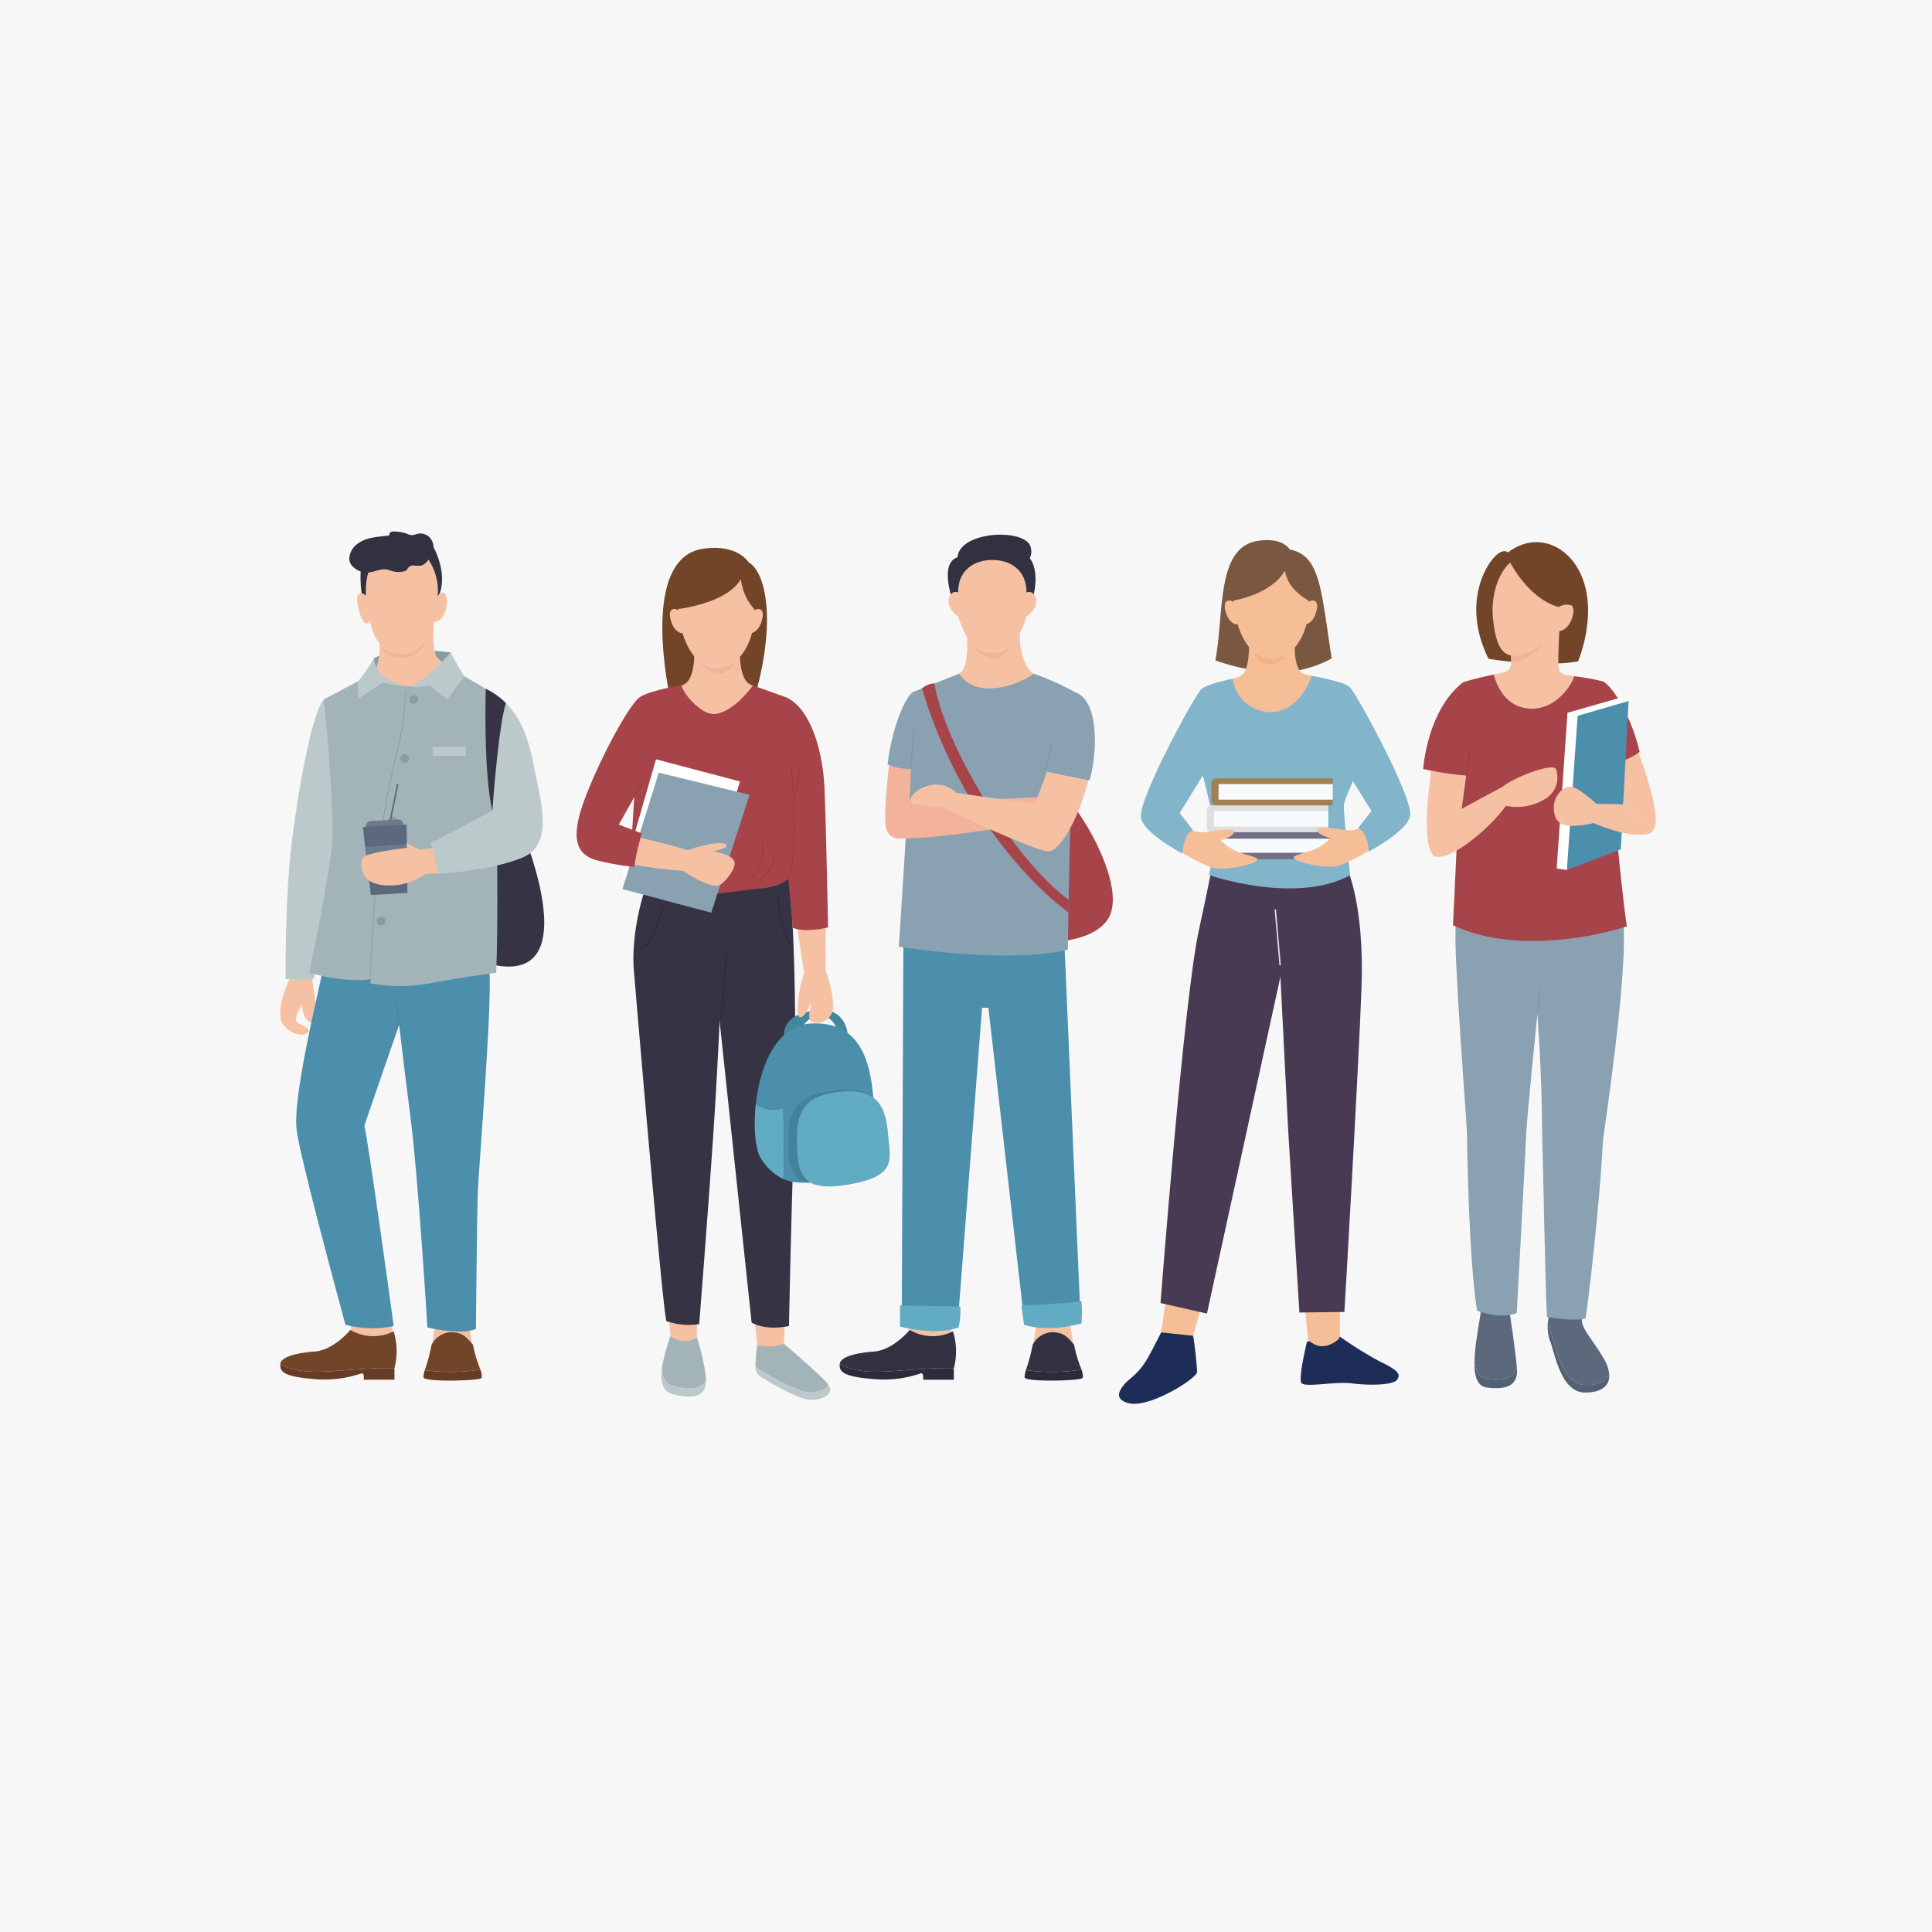 <svg xmlns="http://www.w3.org/2000/svg" xmlns:xlink="http://www.w3.org/1999/xlink" width="269" height="269" viewBox="0 0 269 269"><defs><clipPath id="a"><rect width="191.529" height="121.461" fill="none"/></clipPath><clipPath id="c"><rect width="14.091" height="13.297" fill="none"/></clipPath><clipPath id="d"><rect width="11.358" height="9.232" fill="none"/></clipPath><clipPath id="e"><rect width="1.1" height="8.033" fill="none"/></clipPath></defs><g transform="translate(-480 -330)"><rect width="269" height="269" transform="translate(480 330)" fill="#f7f7f7"/><g transform="translate(519 404)"><g clip-path="url(#a)"><g transform="translate(0 0)"><g clip-path="url(#a)"><path d="M4.371,27.49c.212,1.567,1.219,6.6,0,6.552s-1.326-2.47-1.326-2.47c-.53.878-1.112,2.161-.741,2.47s1.988.807,1.644,1.353-1.894.712-3.307-.737S.4,29.912,1.722,27.085c1.139-.591,2.649.4,2.649.4" transform="translate(0 34.273)" fill="#f6c0a3"/><path d="M4.277,48.6,4.5,49.985c2.213,1.521,5.767-.107,5.767-.107l-.38-1.524Z" transform="translate(5.45 61.613)" fill="#f6c0a3"/><path d="M9.686,48.77,9.313,51.2a13.607,13.607,0,0,0,5.545,0l-.409-2.627Z" transform="translate(11.867 61.888)" fill="#f6c0a3"/><path d="M19.492,18.467c1.788,4.573,7.584,21.291-4.746,18.207-10.007-12.92,4.746-18.207,4.746-18.207" transform="translate(14.355 23.531)" fill="#353344"/><path d="M4.668,26.9C3.915,30.6.45,44.68,1.055,49.115s6.793,27.07,6.793,27.07a14.937,14.937,0,0,0,6.716.177S11.086,50.9,10.472,48.476C12.517,42.454,17.8,27.307,17.8,27.307Z" transform="translate(1.254 34.274)" fill="#4b8fac"/><path d="M5.658,10.285C3.87,12.477,1.96,23.728,1.112,30.944S.334,49.2.334,49.2c3.325.07,3.891,0,3.891,0S9.6,32.429,9.531,24.79a34.549,34.549,0,0,0-3.873-14.5" transform="translate(0.424 13.105)" fill="#bcc9cb"/><path d="M20.285,26.9c.364,5.313-1.531,27.816-1.635,31.15S18.4,76.765,18.4,76.765c-2.222.912-6.752-.212-6.752-.212s-1.3-21.121-2.327-29S6.956,27.944,6.956,27.944Z" transform="translate(8.863 34.274)" fill="#4b8fac"/><path d="M16.441,7.571s-7.164-1.055-10.666.8c-.441,4.865,2.051,6.42,2.14,6.491s4.6.373,4.6.373l3.273-3.113Z" transform="translate(7.292 9.267)" fill="#869ea2"/><path d="M3.8,12.6c.584,5.52,1.326,15.123,1.221,19.156s-3.238,18.89-3.238,18.89c5.36,1.54,8.6.9,8.6.9l-.107.584a22.654,22.654,0,0,0,8.271,0c4.457-.851,9.256-1.478,9.256-1.478.425-8.969.084-38.584-1.455-39.539s-4.617-2.654-4.617-2.654l-10.85.4Z" transform="translate(2.277 10.786)" fill="#a3b4b8"/><path d="M14.04,5.338c-.08,1.405-.239,4.669.5,5.465a12.8,12.8,0,0,0,2.095,1.644c-3.846,3.5-9.313,2.443-10.85.4a9.542,9.542,0,0,0,.582-5.119A34.5,34.5,0,0,1,14.04,5.338" transform="translate(7.376 6.802)" fill="#f6c0a3"/><path d="M6.25,7.7,12.4,6.528a3.564,3.564,0,0,1-3.848,2.74C6.375,9.177,6.25,7.7,6.25,7.7" transform="translate(7.964 8.318)" fill="#f2b39a"/><path d="M14.962.928s2.372,3.987.732,7.3a45.608,45.608,0,0,1-10.507.143s-.678-3.746.143-5.654C9,.082,14.962.928,14.962.928" transform="translate(6.275 1.018)" fill="#323142"/><path d="M10.29.857c-2.731.059-5.406,2.354-5,7.3s1.906,7.869,4.9,7.869c3.523,0,4.542-4.5,4.542-4.5,1.847-.107,2.247-3.641,1.408-4.03-.566-.262-.9.418-.9.418C15.614,5.3,14.036.777,10.29.857" transform="translate(6.685 1.09)" fill="#f6c0a3"/><path d="M6.343,4.524c-.655-.83-1.405-1.058-1.606-.214s.737,4.469,1.606,3.5,0-3.291,0-3.291" transform="translate(6.002 4.814)" fill="#f6c0a3"/><path d="M13.537,7.4c.018.077-3.254,3.8-5.535,4.7.637.353,2.458-.125,2.563-.109.885.725,2.513,1.965,2.513,1.965l2.354-3.238C14.245,8.773,13.537,7.4,13.537,7.4" transform="translate(10.196 9.434)" fill="#bcc9cb"/><path d="M6.995,7.757a23.7,23.7,0,0,1-2.2,3.22,15.992,15.992,0,0,0,0,2.422l3.423-2.247a18.22,18.22,0,0,0,3.061.468s-2.92-.839-3.627-2.042a3.554,3.554,0,0,1-.655-1.822" transform="translate(6.073 9.884)" fill="#bcc9cb"/><path d="M5.523,49.431h0a.054.054,0,0,1-.051-.056c0-.112.448-11.318,1.442-19.31A104.241,104.241,0,0,1,8.87,19.626a45.334,45.334,0,0,0,1.537-9.87.054.054,0,0,1,.107,0A45.406,45.406,0,0,1,8.975,19.65,104.151,104.151,0,0,0,7.018,30.078c-.993,7.988-1.437,19.189-1.441,19.3A.053.053,0,0,1,5.523,49.431Z" transform="translate(7.037 12.431)" fill="#869ea2"/><path d="M16.872,9.631c3.827,1.91,5.67,5.26,6.7,10.777.789,4.232,2.972,10.771-1.485,12.681s-11.792,2.276-11.792,2.276c-.58-2.383-1.062-4.244-1.062-4.244l8.562-4.514a156.772,156.772,0,0,1-.921-16.977" transform="translate(11.762 12.272)" fill="#bcc9cb"/><path d="M15.528.951A1.816,1.816,0,0,0,13.689.33a3.015,3.015,0,0,1-.68.184,1.836,1.836,0,0,1-.7-.18A5.38,5.38,0,0,0,10.4,0c-.25,0-.578.1-.582.35,0,.055.016.111-.014.157a.187.187,0,0,1-.141.064c-.746.093-1.5.143-2.233.293a5.008,5.008,0,0,0-2.063.853A2.752,2.752,0,0,0,4.248,3.593a1.607,1.607,0,0,0,.071.689,1.748,1.748,0,0,0,.443.646,2.821,2.821,0,0,0,2.22.773c.851-.086,1.676-.564,2.518-.4a7.224,7.224,0,0,1,.707.216,3.111,3.111,0,0,0,1.64.032.751.751,0,0,0,.416-.225c.059-.075.089-.168.141-.248a.938.938,0,0,1,.846-.334,4.037,4.037,0,0,0,.951.018A1.843,1.843,0,0,0,15.265,3.9a5.447,5.447,0,0,0,.532-1l.059-.014A2.1,2.1,0,0,0,15.528.951" transform="translate(5.401 0)" fill="#323142"/><rect width="4.628" height="1.242" transform="translate(21.239 29.992)" fill="#bcc9cb"/><path d="M7.909,10.624a.6.6,0,1,1,.6.6.6.6,0,0,1-.6-.6" transform="translate(10.078 12.766)" fill="#869ea2"/><path d="M7.363,14.236a.6.6,0,1,1,.6.6.6.6,0,0,1-.6-.6" transform="translate(9.382 17.369)" fill="#869ea2"/><path d="M6.609,18.05a.6.6,0,1,1,.6.6.6.6,0,0,1-.6-.6" transform="translate(8.421 22.229)" fill="#869ea2"/><path d="M5.921,24.188a.6.6,0,1,1,.6.6.6.6,0,0,1-.6-.6" transform="translate(7.545 30.05)" fill="#869ea2"/><path d="M12.616,9.631a10.077,10.077,0,0,1,2.8,1.988c-1.073,3.455-1.878,14.989-1.878,14.989-1.274-5.265-.921-16.977-.921-16.977" transform="translate(16.018 12.272)" fill="#353344"/><path d="M16.7,51.305c-.007.007-.011.018-.02.023a26.523,26.523,0,0,1-7.714.066A3.756,3.756,0,0,0,8.778,52.4c.052.675,7.439.487,8.005.136.209-.13.118-.609-.08-1.23" transform="translate(11.183 65.373)" fill="#663c25"/><path d="M16.575,54.234c.009,0,.011-.016.02-.023a17.45,17.45,0,0,1-1.026-3.434c-.944-1.08-1.4-1.753-3.154-1.753A3.212,3.212,0,0,0,9.8,50.777a25.455,25.455,0,0,1-.939,3.52,26.532,26.532,0,0,0,7.714-.064" transform="translate(11.291 62.467)" fill="#724528"/><path d="M.02,50.978c-.093.962.389,1.724,4.389,2.045a15.636,15.636,0,0,0,6.854-.748c.525-.182.357.871.357.871h4.291V51.528C9.139,51.376,3.8,53.07.02,50.978" transform="translate(0.012 64.957)" fill="#663c25"/><path d="M15.786,49.083a6.274,6.274,0,0,1-6.024-.2s-2.286,2.811-4.976,3.013S.116,52.663.014,53.632v.018c3.775,2.092,9.12.4,15.892.548a9.238,9.238,0,0,0-.121-5.115" transform="translate(0.018 62.285)" fill="#724528"/><path d="M.366,3.185a.054.054,0,0,1-.053-.047L-.053.006A.053.053,0,0,1-.006-.053a.053.053,0,0,1,.059.047L.419,3.125a.053.053,0,0,1-.047.059Z" transform="translate(16.166 65.249)" fill="#43879b"/><path d="M.105,6.271l-.211-.042,1.26-6.25.211.042Z" transform="translate(15.118 35.132)" fill="#5c697d"/><path d="M10.51,19.134l-5.2.293-.048-.851a.692.692,0,0,1,.653-.728l3.818-.216a.694.694,0,0,1,.73.653Z" transform="translate(6.703 22.466)" fill="#6b7b8d"/><path d="M11.159,17.937l-6.093.343.33,2.836,5.8-.327Z" transform="translate(6.456 22.856)" fill="#5c697d"/><path d="M5.751,24.127l5.1-.287-.036-3.054-5.419.3Z" transform="translate(6.876 26.485)" fill="#5c697d"/><path d="M5.212,19.519l.421,3.6,5.417-.307-.041-3.625Z" transform="translate(6.641 24.453)" fill="#6b7b8d"/><path d="M14.874,19.822c-.173,0-1.8.182-1.8.182-1.66-.748-1.76-.951-1.76-.951,0,.314,0,.719,0,.719s-5.9.646-6.2,1.465-.689,4.4,5.217,3.677a9.393,9.393,0,0,0,3.484-1.46c1.192-.123,1.9-.155,1.9-.155Z" transform="translate(6.336 24.277)" fill="#f6c0a3"/><path d="M52.391,16.428c3.223,3.8,8.051,13.011,5.369,16.765s-11.492,3.577-12.608,1.744,7.239-18.51,7.239-18.51" transform="translate(57.401 20.933)" fill="#a74449"/><path d="M38.547,49.516V48.383h5.708l.152,2.213-3.657.787Z" transform="translate(49.116 61.65)" fill="#f6c0a3"/><path d="M46.488,48.77,46.115,51.2a13.607,13.607,0,0,0,5.545,0L51.25,48.57Z" transform="translate(58.76 61.888)" fill="#f6c0a3"/><path d="M53.506,51.305c-.007.007-.011.018-.02.023a26.523,26.523,0,0,1-7.714.066A3.757,3.757,0,0,0,45.58,52.4c.052.675,7.439.487,8.005.136.207-.13.118-.609-.08-1.23" transform="translate(58.076 65.373)" fill="#2c2b39"/><path d="M53.377,54.234c.009,0,.011-.016.02-.023a17.45,17.45,0,0,1-1.026-3.434c-.944-1.08-1.4-1.753-3.154-1.753A3.212,3.212,0,0,0,46.6,50.777a25.455,25.455,0,0,1-.939,3.52,26.532,26.532,0,0,0,7.714-.064" transform="translate(58.184 62.467)" fill="#323142"/><path d="M34.267,50.978c-.093.962.389,1.724,4.389,2.045a15.636,15.636,0,0,0,6.854-.748c.525-.182.357.871.357.871h4.291V51.528c-6.773-.152-12.115,1.542-15.892-.55" transform="translate(43.65 64.957)" fill="#2c2b39"/><path d="M50.033,49.083a6.274,6.274,0,0,1-6.024-.2s-2.286,2.811-4.976,3.013-4.669.769-4.771,1.737v.018c3.775,2.092,9.12.4,15.892.548a9.238,9.238,0,0,0-.121-5.115" transform="translate(43.656 62.285)" fill="#323142"/><rect width="7.242" height="9.053" transform="translate(93.928 57.332) rotate(-0.99)" fill="#4b8fac"/><path d="M54.516,25.007,56.8,78.223a12.725,12.725,0,0,1-7.816.273L42.9,25.2Z" transform="translate(54.666 31.864)" fill="#4b8fac"/><path d="M38.29,25.155l-.232,53.412a12.558,12.558,0,0,0,7.776,0l4.121-53.483Z" transform="translate(48.494 31.966)" fill="#4b8fac"/><path d="M39.842,11.253c0,6.013-1.963,35.459-1.963,35.459,16.74,2.524,23.54.4,23.54.4.221-18.337.937-35.864.937-35.864A37.166,37.166,0,0,0,56.691,8.71H46.266Z" transform="translate(48.266 11.098)" fill="#89a1b1"/><path d="M41.531,9.281s-1.863-5.106.7-5.94c.33-3.768,9.754-4.075,10.213-1.314a2.128,2.128,0,0,1-.152,1.446c1.469,1.908.569,5.722,0,6.488-1.36.985-10.762-.68-10.762-.68" transform="translate(52.087 0.251)" fill="#323142"/><path d="M42.659,6.644c.184,2.463-.13,5-1.092,5.388,2.5,3.686,8.221,1.574,10.425,0-1.426-.76-2.019-3.648-1.983-5.629-3.072-.8-7.35.241-7.35.241" transform="translate(52.965 7.776)" fill="#f6c0a3"/><path d="M42.437,7.031,47.868,6.9s-1.08,2.12-2.777,2.019a3.7,3.7,0,0,1-2.654-1.892" transform="translate(54.074 8.797)" fill="#f2b39a"/><path d="M51.794,6.28c0-3.309-2.443-4.537-4.764-4.537S42.263,2.971,42.263,6.28c-1.114-.571-2.372,1.687,0,3.309,1.3,4.207,3.082,5.128,4.767,5.128s3.461-.921,4.764-5.128c2.372-1.622,1.114-3.88,0-3.309" transform="translate(52.135 2.221)" fill="#f6c0a3"/><path d="M37.953,47.388v2.934s4.844,1.319,8.148.123a9.46,9.46,0,0,0,.234-2.922Z" transform="translate(48.36 60.382)" fill="#61abc3"/><path d="M45.752,50.414l-.368-2.688s6.779-.318,8.369-.6a20,20,0,0,1,0,3.1s-4.462,1.3-8,.191" transform="translate(57.829 60.045)" fill="#61abc3"/><path d="M41.047,9.3c1.4,8.733,11.2,24.7,18.676,30.129l-.032,1.737S45.912,31.719,39.294,10A2.813,2.813,0,0,1,41.047,9.3" transform="translate(50.069 11.855)" fill="#a74449"/><path d="M40.912,9.825c-1.458,1.012-3.184,7.776-3.58,12.665s-.666,7.182,1.1,7.666,16.554-1.335,18.664-2.333a30.957,30.957,0,0,1,1.437-3.341l-18.116.787c.366-5.458.5-15.444.5-15.444" transform="translate(47.196 12.519)" fill="#f2b39a"/><path d="M55.991,25.211C59.4,16.719,60.716,9.94,61.531,9.965s3.482,2.029,2.545,8.742-4.3,13.184-6.222,13.136-14.862-6.172-14.862-6.172c-3.259-.2-4.473-.55-4.464-.746.316-1.328,1.822-2.206,3.525-2.39a4.032,4.032,0,0,1,3,1.148c4.407.666,10.939,1.528,10.939,1.528" transform="translate(49.091 12.697)" fill="#f6c0a3"/><path d="M46.937,20.923c.971.252,5.956,1.212,5.956,1.212.962-3.152,1.608-11.073-2.079-12.31-1.944,1.94-3.878,11.1-3.878,11.1" transform="translate(59.808 12.519)" fill="#89a1b1"/><path d="M0,3.383l-.021,0a.081.081,0,0,1-.057-.1l.889-3.3a.08.08,0,0,1,.1-.057.081.081,0,0,1,.057.1l-.889,3.3A.081.081,0,0,1,0,3.383Z" transform="translate(106.516 29.861)" fill="#7f99a8"/><path d="M40.718,9.825c-1.224.955-2.945,5.2-3.527,10.075a8.127,8.127,0,0,0,4.337.582" transform="translate(47.389 12.519)" fill="#89a1b1"/><path d="M0,5.3H-.006A.08.08,0,0,1-.08,5.213l.4-5.219A.081.081,0,0,1,.409-.08.08.08,0,0,1,.483.006L.08,5.225A.081.081,0,0,1,0,5.3Z" transform="translate(87.844 27.714)" fill="#7f99a8"/><path d="M77.633,2.088C81.606-.918,86.077,1.1,87.881,5.327,90.205,10.776,87.4,17.26,87.4,17.26c-5.128.889-12.467-.364-12.467-.364C71.195,9.33,74.554,3.551,76.205,2.309c.971-.75,1.428-.221,1.428-.221" transform="translate(93.314 0.832)" fill="#724528"/><path d="M79.029,52.079c-.289,1.405-1.6,1.963-4.144,1.64-1.294-.164-1.712-1.485-1.728-3.261C73,52.8,73.282,54.7,74.847,54.9c3.038.384,4.328-.482,4.2-2.558,0-.08-.011-.168-.018-.259" transform="translate(93.167 64.293)" fill="#526173"/><path d="M74.863,57.523c2.543.323,3.855-.237,4.144-1.64-.18-2.29-1.06-8.062-1.06-8.062l-3.857-.348c-.255,1.967-.8,4.578-.955,6.789.016,1.776.437,3.1,1.728,3.261" transform="translate(93.189 60.49)" fill="#5c697d"/><path d="M82.953,57.669c-3.5,0-4.253-5.836-4.951-7.38A4.786,4.786,0,0,1,77.786,48a6.424,6.424,0,0,0,.075,3.343c.7,1.544,1.456,7.384,4.951,7.38,2.477,0,3.47-1.087,3.359-2.579-.359.919-1.378,1.519-3.218,1.521" transform="translate(98.886 61.167)" fill="#526173"/><path d="M77.924,51.706c.7,1.544,1.455,7.384,4.951,7.38,1.84,0,2.856-.6,3.216-1.521a4.895,4.895,0,0,0-.675-2.006c-1.367-2.427-3.034-4.15-3.125-5.342a27.873,27.873,0,0,1,.089-3.323l-4.214.182c-.064.462-.291,1.358-.457,2.342a4.767,4.767,0,0,0,.216,2.288" transform="translate(98.966 59.753)" fill="#5c697d"/><path d="M85.031,13.006,81.39,14.764s1.426,4.648,1.994,6.682l4.173,3.48c1.23-2.37-2.245-10.9-2.527-11.919" transform="translate(103.708 16.572)" fill="#f6c0a3"/><path d="M72,25.824c-.362,3.955,1.533,27.043,1.562,29.083s.252,17.248,1.4,24.546c3.6,1.314,5.531.318,5.531.318s1.189-21.782,1.289-24.514,1.587-17.1,1.587-17.1c.748,10.593.607,15.842.689,17.937s.5,24.225.664,24.232c4.157.691,5.356.2,5.356.2,1.017-7.1,2.242-20.206,2.411-24.707,1.387-9.868,3.6-25.928,2.74-31.753C86.15,20.4,72,25.824,72,25.824" transform="translate(91.691 29.043)" fill="#89a1b1"/><path d="M79.039,9.91,77.518,8.757s-2.943.609-4.269,1.08c.041,3.184-1.442,33.838-1.442,33.838,10.4,4.824,24.207.159,24.207.159-1.36-9.49-3.238-34.086-3.238-34.086A27.718,27.718,0,0,0,88.638,9l-3.9,1.553Z" transform="translate(91.497 11.158)" fill="#a74449"/><path d="M81.627,9.193c1.7,1.137,4.007,5.406,5.024,9.788a8.745,8.745,0,0,1-6.095,1.649Z" transform="translate(102.645 11.714)" fill="#a74449"/><path d="M71.014,14.088c-.753,4.344-1.59,13.1.6,13.27s6.916-3.516,9.624-7.116a7.33,7.33,0,0,0,5.1-.771,3.483,3.483,0,0,0,1.838-4.353c-.48-.846-5.52.987-7.507,2.522-3.475,1.853-5.61,3.034-5.61,3.034.412-3.1.816-6.056.816-6.056Z" transform="translate(89.461 17.951)" fill="#f6c0a3"/><path d="M76.7,10.634c.066,1.31.084,2.019-.973,2.324a10.109,10.109,0,0,1-1.419.321s.914,4.594,5.092,4.751,6.3-4.5,6.052-4.512c-1.517-.241-2.085-.241-2.154-1.542-.059-1.176.139-5.06.139-5.06L80.772,5.21Z" transform="translate(94.685 6.639)" fill="#f6c0a3"/><path d="M69.984,21.308a45.555,45.555,0,0,0,6.47.957c-.009-7.4-.687-13.184-.923-13.031-5.035,3.934-5.547,12.074-5.547,12.074" transform="translate(89.174 11.763)" fill="#a74449"/><path d="M79.66,12.3l7.519-2.147.98.509L79.578,34.192l-1.421-.209Z" transform="translate(99.588 12.941)" fill="#fff"/><path d="M80.275,12.439,78.781,33.9l7.507-2.866L87.364,10.38Z" transform="translate(100.384 13.227)" fill="#4b8fac"/><path d="M87.732,18.108s-1.383-.1-3.8-.08c0,0-2.229-2.085-3.379-2.37s-2.729,1.276-2.568,3.157,1.11,2.859,5.545,1.872c0,0,4.956,2.249,7.721,1.467a1.05,1.05,0,0,0,.653-.566Z" transform="translate(99.36 19.91)" fill="#f6c0a3"/><path d="M75.361,9.054,80.5,6.45s-2.047,3.443-5.119,3.6c0-.459-.018-.994-.018-.994" transform="translate(96.026 8.219)" fill="#f2b39a"/><path d="M78.592,1.549c-2.6.014-4.717,4.248-4.312,8.474s1.421,5.04,2.618,5.3,4.944-1.408,6.068-3.43c2.183.375,3.029-3.229,2.213-3.582a2.15,2.15,0,0,0-1.753.23c.771-4.073-2.311-7-4.833-6.991" transform="translate(94.585 1.974)" fill="#f6c0a3"/><path d="M75.361,2.45S77.885,7.5,82.095,8.642c2.026-3.227-.816-7.989-6.707-7.055-.241.582-.027.862-.027.862" transform="translate(95.914 1.871)" fill="#724528"/><path d="M0,3.389H-.006A.081.081,0,0,1-.08,3.3L.172-.006A.08.08,0,0,1,.259-.08.081.081,0,0,1,.333.006L.08,3.315A.08.08,0,0,1,0,3.389Z" transform="translate(175.157 63.558)" fill="#7f99a8"/><path d="M0,3.87H-.006A.054.054,0,0,1-.053,3.81L.4-.006A.054.054,0,0,1,.459-.053.054.054,0,0,1,.506.006L.053,3.822A.054.054,0,0,1,0,3.87Z" transform="translate(165.271 30.184)" fill="#943841"/><path d="M25.035,53.86c-1.246-.327-1.615-1.433-1.583-2.752-.287,1.785-.121,3.468,1.474,3.887,3.011.791,4.792.264,4.642-2.113-.441,1.392-2.079,1.624-4.532.978" transform="translate(29.737 65.122)" fill="#bcc9cb"/><path d="M24.972,56.244c2.454.646,4.091.414,4.533-.978l0-.061a30.319,30.319,0,0,0-1.267-5.726l-3.668-.241a30.259,30.259,0,0,0-1.178,4.255c-.032,1.319.337,2.424,1.583,2.752" transform="translate(29.8 62.738)" fill="#a3b4b8"/><path d="M39.233,53.731c-.287.712-1.5,1.1-2.624,1.1-1.712-.007-6.181-2.715-7.1-3.3a1.084,1.084,0,0,1-.4-.48,1.734,1.734,0,0,0,.594,1.521c.919.584,5.39,3.291,7.1,3.3,1.594.009,3.364-.769,2.433-2.135" transform="translate(37.087 65.045)" fill="#bcc9cb"/><path d="M29.509,53.684c.919.584,5.388,3.291,7.1,3.3,1.126,0,2.338-.387,2.624-1.1a2.6,2.6,0,0,0-.248-.312c-1.442-1.558-5.915-5.369-5.915-5.369l-2.115-.362s-1.433-1.4-1.622.541a27.483,27.483,0,0,0-.227,2.818,1.1,1.1,0,0,0,.4.48" transform="translate(37.086 62.89)" fill="#a3b4b8"/><path d="M29.007,47.829l.473,4.58a6.577,6.577,0,0,0,3.716-.182l.15-4.46Z" transform="translate(36.961 60.866)" fill="#f6c0a3"/><path d="M23.73,47.629l.4,3.657a3.013,3.013,0,0,0,3.668.243l.027-3.5Z" transform="translate(30.237 60.689)" fill="#f6c0a3"/><path d="M25.39,19.935c-2.317,3.093-4.121,10.534-3.7,15.728.143,1.756,3.873,46.05,4.526,48.875a9.385,9.385,0,0,0,4.571.421s1.162-14.539,1.988-26.8,1.285-25.735,1.285-25.735l.5-8.972Z" transform="translate(27.563 25.401)" fill="#353344"/><path d="M37.041,21.192c.7,3.3,1.244,20.425.76,35.7s-.691,26.74-.691,26.74c-3.486.685-5.2-.487-5.2-.487L26.48,31.985l1.283-9.6Z" transform="translate(33.741 27.003)" fill="#353344"/><path d="M35.165,29.357c-4.364.635-4.4,2.77-4.3,4.153l8.863-.787s-.2-4-4.562-3.366M33.2,32.736a2.673,2.673,0,0,1,3.075-2.54c1.508.068,2.07,2.083,2.07,2.083Z" transform="translate(39.299 37.321)" fill="#43879b"/><path d="M37.087,30.119c-5.112.127-7.389,5.981-7.962,11.2a4.058,4.058,0,0,0,3.812.578c.146,4.348.077,8.39.041,9.9,1.367.589,3.134.68,5.779.166,5.074-.989,7.1-3.5,6.936-7.3-.239-5.635-.141-14.753-8.606-14.541" transform="translate(37.111 38.373)" fill="#4b8fac"/><path d="M29.209,35.044c-.375,3.423-.023,6.572.748,7.66a7.569,7.569,0,0,0,3.107,2.818c.036-1.51.1-5.551-.043-9.9a4.058,4.058,0,0,1-3.812-.578" transform="translate(37.026 44.653)" fill="#61abc3"/><g transform="translate(70.762 77.721)" opacity="0.09"><g clip-path="url(#c)"><path d="M37.639,34.275c-3.607.425-6.463,1.421-6.518,6.206s.077,7.937,7.591,6.732,6.577-3.477,6.309-6.484-.532-7.264-7.382-6.454" transform="translate(-31.115 -34.175)" fill="#040000"/></g></g><path d="M37.567,34.357c-3.3.4-5.9,1.371-5.917,6.154s.132,7.932,7,6.784,5.99-3.425,5.724-6.431-.544-7.264-6.8-6.507" transform="translate(40.327 43.665)" fill="#61abc3"/><g transform="translate(70.108 70.983)" opacity="0.03"><g clip-path="url(#d)"><path d="M30.881,40.308h0a.053.053,0,0,1-.048-.058,17.467,17.467,0,0,1,.926-3.954,10.251,10.251,0,0,1,1.626-2.971,5.322,5.322,0,0,1,2.828-1.878,5.4,5.4,0,0,1,4.6.65,3.967,3.967,0,0,1,1.238,1.5.053.053,0,0,1-.1.041,3.938,3.938,0,0,0-1.208-1.455,5.3,5.3,0,0,0-4.5-.628,5.217,5.217,0,0,0-2.771,1.842,10.146,10.146,0,0,0-1.608,2.94,17.345,17.345,0,0,0-.92,3.927A.054.054,0,0,1,30.881,40.308Z" transform="translate(-30.759 -31.144)" fill="#040000"/></g></g><path d="M31.639,24.271c.353,2.363,1.012,6.613,1.012,6.613-.573,1.36-1.346,5.92-.621,6.159s1.576-2.067,1.576-2.067c-.209,1.308-.548,2.695.312,2.8A2.267,2.267,0,0,0,36.7,35.744a14.913,14.913,0,0,0-1.058-5.128C35.607,26.425,35.7,24,35.7,24Z" transform="translate(40.315 30.578)" fill="#f6c0a3"/><path d="M24.711,23.065C23.472,17.486,21.086,2.154,29.194,1.11c4.717-.653,6.218,1.9,6.218,1.9L30.44,23.322Z" transform="translate(29.818 1.278)" fill="#724528"/><path d="M31.337,1.906c2.827.98,4.439,8.456,1.023,19.7-5.59,2.852-6.07-2.543-6.07-2.543L31.449,1.726" transform="translate(33.5 2.199)" fill="#724528"/><path d="M32.727,6.85l-3.173.418L26.382,6.85c.07,1.913.034,5.5-1.826,5.861,0,3.47,4.7,7.337,4.7,7.337a24.481,24.481,0,0,0,5.3-7.337c-1.86-.359-1.894-3.948-1.824-5.861" transform="translate(31.289 8.728)" fill="#f6c0a3"/><path d="M22.672,11.137c.168,1.249-.807,15.74-1.228,22.533-.093,1.515,2.37,3.22,3.789,3.755,5.394,2.035,10.687.562,14.191.3,4.119-.3,5.344-2.356,5.208-4.4-.6-8.942-1.365-22.194-1.365-22.194l-4.746-1.7s-2.754,3.882-5.454,3.984c-1.644.061-4.2-2.638-4.494-4-5.128.866-5.9,1.715-5.9,1.715" transform="translate(27.32 12.006)" fill="#a74449"/><path d="M31.276,10.176c3.409,1.722,4.992,7.65,5.212,12.6s.5,19.394.5,19.394c-3.534.791-4.9.039-4.9.039s-.871-7.967-1.085-14.587-.148-7.157-.148-7.157Z" transform="translate(39.311 12.966)" fill="#a74449"/><path d="M20.96,30.152l4.671-16.2L37.32,17.03,32.388,33.445Z" transform="translate(26.707 17.773)" fill="#fff"/><path d="M20.96,30.97l5.053-16.2L38.66,17.848,33.324,34.263Z" transform="translate(26.707 18.815)" fill="#89a1b1"/><path d="M25.738,7.949h4.81a2.611,2.611,0,0,1-2.5,1.756,2.7,2.7,0,0,1-2.308-1.756" transform="translate(32.796 10.129)" fill="#f2b39a"/><path d="M29.772,1.81c-2.538-.141-5.817,2.574-5.347,7.243s2.695,7.723,5.347,7.723,5.176-3.143,5.176-7.484S33.707,2.028,29.772,1.81" transform="translate(31.065 2.3)" fill="#f6c0a3"/><path d="M25.284,5.1C24.8,4.6,23.433,4.342,24,6.343s1.872,1.828,1.894,1.719S25.284,5.1,25.284,5.1" transform="translate(30.409 6.049)" fill="#f6c0a3"/><path d="M29.274,5.1c.478-.5,1.849-.762,1.283,1.239s-1.869,1.828-1.892,1.719.609-2.959.609-2.959" transform="translate(36.524 6.049)" fill="#f6c0a3"/><path d="M25.036,8.543s6.784-.776,8.708-4.169A7.531,7.531,0,0,0,35.6,8.543s.716-4.428-1.208-5.9-7.635-.653-7.635-.653l-2.9,3.752Z" transform="translate(30.409 2.253)" fill="#724528"/><path d="M21.442,22.462a64.271,64.271,0,0,0,7.343.939c3.184,2.108,4.626,2.331,5.319,1.838s2.377-2.488,1.706-3.364-2.886-1.187-2.886-1.187c1.765-.359,2.279-.741,1.651-1.055s-3.632.248-5.133.921c-2.736-.9-6.952-1.84-6.952-1.84Z" transform="translate(27.322 23.846)" fill="#f6c0a3"/><path d="M26.859,10.176c-1.3.942-5.242,7.937-7.548,14.036s-.914,8.028,2.02,8.7a37.547,37.547,0,0,0,4.835.828,39.593,39.593,0,0,1,1.06-4.673l-3.2-1.221c2.643-4.708,4.855-8.61,4.855-8.61Z" transform="translate(23.133 12.966)" fill="#a74449"/><path d="M0,2.207A.053.053,0,0,1-.028,2.2a.053.053,0,0,1-.018-.073L1.262-.028a.054.054,0,0,1,.073-.018.053.053,0,0,1,.018.073L.046,2.181A.053.053,0,0,1,0,2.207Z" transform="translate(49.407 34.491)" fill="#943841"/><path d="M31.124,30.011a.054.054,0,0,1-.045-.082c.7-1.111.793-5.105.747-8.261-.053-3.585-.3-6.945-.388-7.343a.053.053,0,1,1,.1-.023c.188.867.976,13.549-.373,15.684A.053.053,0,0,1,31.124,30.011Z" transform="translate(39.658 18.238)" fill="#943841"/><path d="M31.46,18.764l-.015,0a.054.054,0,0,1-.036-.067,21.1,21.1,0,0,0,.805-4.262.053.053,0,1,1,.107,0,21.217,21.217,0,0,1-.81,4.289A.054.054,0,0,1,31.46,18.764Z" transform="translate(40.087 18.393)" fill="#943841"/><path d="M28.9,24.043a.053.053,0,0,1-.036-.093,4.522,4.522,0,0,0,1.269-2.272,9.617,9.617,0,0,0,.2-2.642.053.053,0,1,1,.107,0,9.715,9.715,0,0,1-.2,2.671,4.57,4.57,0,0,1-1.3,2.326A.053.053,0,0,1,28.9,24.043Z" transform="translate(36.83 24.253)" fill="#943841"/><path d="M29.251,23.429a.054.054,0,0,1-.03-.1,5.743,5.743,0,0,0,2.021-2.4,1.784,1.784,0,0,0,.194-.968.053.053,0,1,1,.106-.017,1.88,1.88,0,0,1-.2,1.028,5.852,5.852,0,0,1-2.059,2.443A.053.053,0,0,1,29.251,23.429Z" transform="translate(37.272 25.429)" fill="#943841"/><path d="M0,9.007H-.006A.08.08,0,0,1-.08,8.92L.62-.006A.081.081,0,0,1,.707-.08.08.08,0,0,1,.781.006L.08,8.933A.081.081,0,0,1,0,9.007Z" transform="translate(61.444 58.587)" fill="#2c2b39"/><path d="M22.062,28.906a.081.081,0,0,1-.012-.16c1.8-.273,2.974-5.74,2.985-5.8a.081.081,0,0,1,.158.033c-.049.23-1.214,5.632-3.119,5.921Z" transform="translate(28.112 29.265)" fill="#2c2b39"/><path d="M32.339,29.094a.08.08,0,0,1-.047-.015c-1.347-.961-1.881-6.5-1.9-6.731a.081.081,0,0,1,.16-.015c.005.057.548,5.7,1.836,6.615a.081.081,0,0,1-.047.146Z" transform="translate(38.825 28.467)" fill="#2c2b39"/><path d="M67.77,2.079S66.972.1,63.313.614c-6.011.773-4.789,10.047-6.052,16.656a27.688,27.688,0,0,0,7.866,1.619Z" transform="translate(72.962 0.673)" fill="#7a5741"/><path d="M69.587,16.265C68.07,6.593,68.032,1.94,63.729,1.1l-.635.48L60.3,18.1a15.646,15.646,0,0,0,9.29-1.833" transform="translate(76.831 1.405)" fill="#7a5741"/><path d="M62.632,48.217l.732,7.316,2.513,2.991,1.876-2.991V45.017" transform="translate(79.806 57.361)" fill="#f6be96"/><path d="M60.233,48.181c0,.275-2.013,7.407-2.013,7.407l-4.28-1.1,1.446-9.738" transform="translate(68.731 57.022)" fill="#f6be96"/><path d="M71.063,20.582s2.49,5,2.063,16.7-2.381,45.164-2.381,45.164l-6.268.075L62.9,56.883,61.687,32.872l-.91-11.435" transform="translate(77.443 26.226)" fill="#493a53"/><path d="M71.974,21.582l-.871,12.5L60.364,83.327,53.9,81.862s3.232-42.221,5.324-51.831c1.4-6.406,2.054-9.966,2.054-9.966" transform="translate(68.684 25.567)" fill="#493a53"/><path d="M62.849,8.837,56.327,21.243s2.01,7.61,2.072,9.379a37.721,37.721,0,0,1-.832,5.958S69.6,40.742,77.218,36.6c0,0-.882-7.98-.882-9.568s2.129-3.668,2.049-8.424A26.55,26.55,0,0,0,76.447,10s-3.416-1.007-4.605-1.16" transform="translate(71.772 11.26)" fill="#82b4ca"/><path d="M73.594,20.517h-16.2a.66.66,0,0,1-.66-.662V17.429a.66.66,0,0,1,.66-.662h16.2a.046.046,0,0,1,.045.048v3.655a.046.046,0,0,1-.045.048" transform="translate(72.292 21.365)" fill="#dfdfdf"/><path d="M73.779,22.165H57.535a.661.661,0,0,1-.662-.662V19.077a.661.661,0,0,1,.662-.662H73.779Z" transform="translate(72.468 23.465)" fill="#736f84"/><rect width="15.908" height="1.963" transform="translate(130.339 42.773)" fill="#f7fbfd"/><rect width="15.908" height="2.163" transform="translate(130.026 38.925)" fill="#f7fbfd"/><path d="M73.875,18.868h-16.2a.66.66,0,0,1-.66-.662V15.78a.662.662,0,0,1,.66-.662h16.2a.048.048,0,0,1,.048.048v3.657a.048.048,0,0,1-.048.045" transform="translate(72.65 19.263)" fill="#a18154"/><rect width="15.908" height="2.163" transform="translate(130.665 35.175)" fill="#f7fbfd"/><path d="M56.737,18.244a3.352,3.352,0,0,0,1.733.393c1.007-.045,4.316-.81,4.316-.077s-1.847,1.169-1.847,1.169a7.26,7.26,0,0,0,2.5,1.69c2.022.616,2.763.782,2.613,1.08-.273.548-4.3,1.574-6.331,1.062a27.948,27.948,0,0,1-4.771-2.468" transform="translate(70.014 23.247)" fill="#f6be96"/><path d="M67.479,8.837s-5.372.937-6.347,1.851S52.544,25.632,52.7,28.436c.118,2.192,5.779,5.142,5.779,5.142s.07-2.595,1.474-3.266L58.1,27.943l4.535-7.321,3.8-4.835" transform="translate(67.143 11.26)" fill="#82b4ca"/><path d="M71.383,18.121a3.352,3.352,0,0,1-1.733.393c-1.007-.045-4.316-.81-4.316-.077s1.847,1.169,1.847,1.169a7.293,7.293,0,0,1-2.5,1.69c-2.022.616-2.763.782-2.613,1.08.273.548,4.3,1.574,6.331,1.062a28.117,28.117,0,0,0,4.771-2.468" transform="translate(79.067 23.09)" fill="#f6be96"/><path d="M62.693,8.773s5.372.8,6.347,1.717,8.587,14.942,8.435,17.746C77.357,30.428,71.7,33.38,71.7,33.38s-.073-2.595-1.476-3.266l1.844-2.372-4.535-7.321-3.8-4.835" transform="translate(79.884 11.179)" fill="#82b4ca"/><path d="M57.229,49.034s-1.446,2.909-2.067,3.907c-1.533,2.47-2.772,2.547-3.614,4.135-.512.967.082,1.469.987,1.774,2.756.93,9.593-3.318,9.7-4.3a49.717,49.717,0,0,0-.55-5.044" transform="translate(65.442 62.48)" fill="#1e2d57"/><path d="M63.341,50.093s-1.169,4.826-.78,5.606,4.517-.212,7.118.114,5.783.2,6.24-.521.352-1.212-2.536-2.6a52.764,52.764,0,0,1-5.44-3.4,1.034,1.034,0,0,1-.321.473c-.318.277-1.951,1.478-3.475.457-.65-.437-.785-.221-.807-.13" transform="translate(79.615 62.808)" fill="#1e2d57"/><path d="M66.994,6.255l-3.213.423-3.213-.423c.055,1.453.152,4.087-.639,5.413a2.506,2.506,0,0,1-1.615.857,5.367,5.367,0,0,0,5.467,4.658c1.817-.075,4.007-1.133,5.592-5.053a3.272,3.272,0,0,1-1.531-.475c-1.058-1.169-.9-3.923-.848-5.4" transform="translate(74.303 7.97)" fill="#f6be96"/><path d="M59.557,7.347h4.869a2.644,2.644,0,0,1-2.531,1.778,2.733,2.733,0,0,1-2.338-1.778" transform="translate(75.888 9.362)" fill="#f5b082"/><path d="M59.239,4.58c-.473-.5-1.831-.753-1.271,1.228s1.853,1.808,1.874,1.7-.6-2.929-.6-2.929" transform="translate(73.693 5.386)" fill="#f6be96"/><path d="M63.706,1.319c-2.513-.139-5.758,2.549-5.292,7.171s2.668,7.644,5.292,7.644,5.124-3.109,5.124-7.407S67.6,1.535,63.706,1.319" transform="translate(74.374 1.674)" fill="#f6be96"/><path d="M63.213,4.58c.473-.5,1.831-.753,1.271,1.228s-1.853,1.808-1.874,1.7.6-2.929.6-2.929" transform="translate(79.778 5.386)" fill="#f6be96"/><path d="M59.018,7.985s5.251-.807,7.155-4.166c.421,2.777,3.307,4.166,3.307,4.166s.71-4.385-1.2-5.838S60.726,1.5,60.726,1.5L57.86,5.215Z" transform="translate(73.726 1.628)" fill="#7a5741"/><g transform="translate(138.352 52.496)" style="mix-blend-mode:multiply;isolation:isolate"><g clip-path="url(#e)"><path d="M.659,7.691a.1.1,0,0,1-.1-.089L-.1.008A.1.1,0,0,1-.008-.1.1.1,0,0,1,.1-.008l.66,7.594a.1.1,0,0,1-.088.105Z" transform="translate(0.22 0.22)" fill="#dfdfdf"/></g></g></g></g></g></g></g></svg>